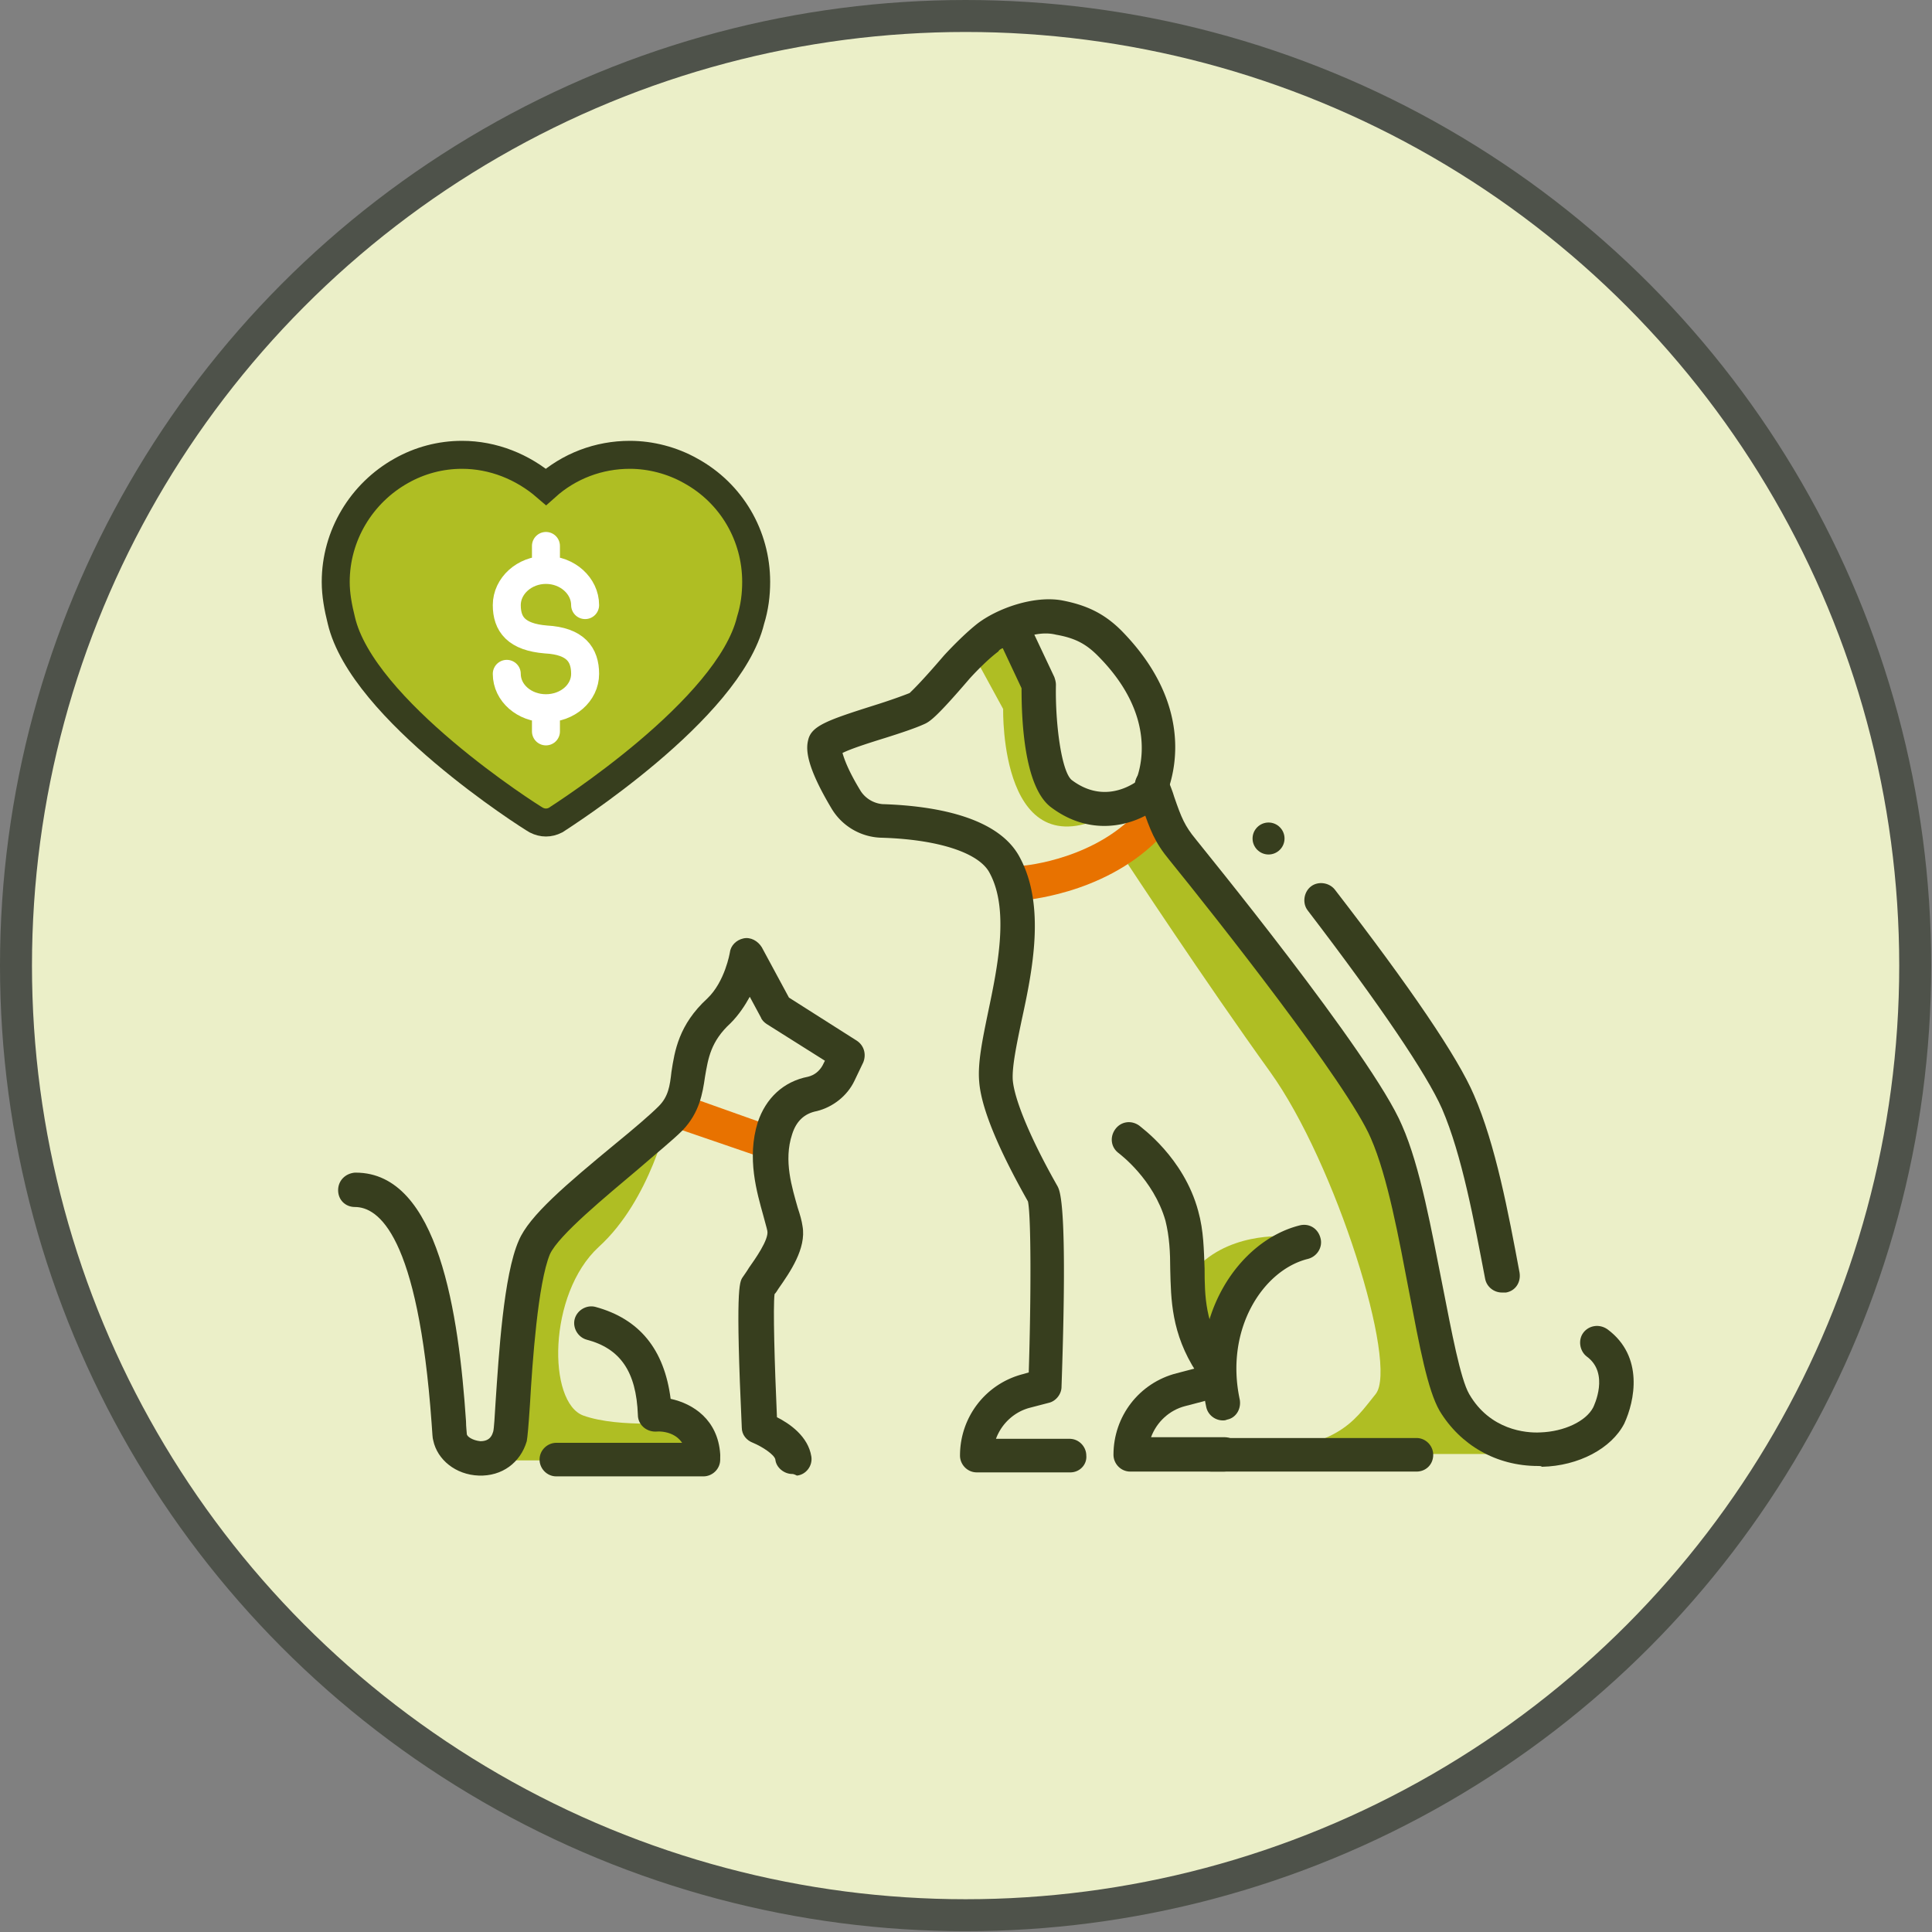 <svg version="1.1" id="Layer_1" xmlns="http://www.w3.org/2000/svg" x="0" y="0" viewBox="0 0 241.7 241.7" xml:space="preserve"><rect x="0" y="0" width="241.7" height="241.7" fill="#808080" stroke="none"/><style>.st1{fill:#afbe23}.st4{fill:#373e1e}</style><circle cx="120.8" cy="120.8" r="118.8" fill="#ebefc8" stroke="#4e524a" stroke-width="4" stroke-miterlimit="10"/><path class="st1" d="M83.6 139.8s-2.2 10.3-8.7 16.2c-6.4 5.9-6.4 19.5-1.9 21.1 4.5 1.6 12.3.8 12.3.8l1.1 4.8H61.3l3.5-9.9 1.8-17 17-16zm38.3-57.7l3.6 6.6s-.5 21 13.9 12.8l-6.6-1.4-2.3-10.7-1.8-9.6-3.6-2.1-3.2 4.4zm39.5 72.6s-7-.8-11.5 3.7c0 0-.5 7.2 1.3 9.6s10.2-13.3 10.2-13.3z"/><path class="st1" d="M141.1 108.1s9.6 14.6 17.8 26c8.2 11.4 16.1 36.7 13.2 40.3-2.9 3.6-4.6 6.8-17.1 7.5h35.3s-10-5-11.8-17.1c-1.8-12.1-6.4-26.4-17.1-42.1-10.7-15.7-15.3-19.6-15.3-19.6l-2.4 2.4-2.6 2.6z"/><path d="M86.4 58.9c-2.3-1.3-5-2-7.6-2-3.9 0-7.6 1.4-10.5 4-2.9-2.5-6.6-4-10.5-4-2.7 0-5.3.7-7.6 2-5 2.8-8.2 8.1-8.2 13.9 0 1.6.3 3.2.7 4.8 2.6 11.2 23.5 24.5 24.4 25 .4.2.8.3 1.2.3.4 0 .8-.1 1.2-.3.9-.6 21.7-13.8 24.4-25 .5-1.6.7-3.2.7-4.8 0-5.8-3.1-11.1-8.2-13.9h0z" fill="#afbe23" stroke="#373e1e" stroke-width="3.5" stroke-miterlimit="10"/><path d="M95.4 144.7c-.2 0-.5 0-.7-.1L84.2 141c-1.1-.4-1.7-1.6-1.3-2.7.4-1.1 1.6-1.7 2.7-1.3l10.4 3.7c1.1.4 1.7 1.6 1.3 2.7-.2.8-1 1.3-1.9 1.3zm32.7-32.1c-1.1 0-2-.9-2.1-2-.1-1.2.8-2.2 2-2.3.1 0 9.4-.8 14.8-7.3.8-.9 2.1-1 3-.3.9.8 1 2.1.3 3-6.6 7.9-17.3 8.8-17.7 8.9h-.3z" fill="#e87200"/><path class="st4" d="M160.7 104.9c0-1.1-.9-2-2-2s-2 .9-2 2 .9 2 2 2 2-.9 2-2zm27.2 56.8c-1 0-1.9-.7-2.1-1.7-1.4-7.3-2.9-15.5-5.4-21.3-1.9-4.3-7.7-12.9-16.8-24.8-.7-.9-.5-2.3.4-3 .9-.7 2.3-.5 3 .4 9.5 12.3 15.4 21 17.4 25.7 2.7 6.2 4.3 14.7 5.7 22.2.2 1.2-.5 2.3-1.7 2.5h-.5z"/><path class="st4" d="M192.4 183.4c-5.2 0-9.7-2.6-12.3-6.9-1.5-2.6-2.5-8-3.8-14.8-1.3-6.8-2.7-14.5-4.8-19.3-2.9-6.8-19.6-27.9-25.2-34.8-1.9-2.3-2.4-3.8-3.4-6.6-.2-.6-.5-1.3-.8-2.1-.4-1.1.2-2.3 1.3-2.7 1.1-.4 2.3.2 2.7 1.3.3.8.6 1.5.8 2.2.9 2.6 1.3 3.6 2.7 5.3.2.3 22.1 27 25.8 35.8 2.3 5.2 3.7 13.2 5.1 20.2 1.1 5.6 2.2 11.5 3.3 13.4 2.6 4.5 7.1 4.9 8.9 4.8 3-.1 5.7-1.4 6.6-3.1.1-.2 2.1-4.3-.8-6.4-.9-.7-1.1-2.1-.4-3 .7-.9 2-1.1 3-.4 4.6 3.4 3.4 9 2.1 11.8-1.6 3.1-5.7 5.3-10.3 5.4-.1-.1-.3-.1-.5-.1z"/><path class="st4" d="M133.9 184.2h-11.7c-1.2 0-2.1-1-2.1-2.1 0-4.8 3.2-9 7.9-10.2l.7-.2c.3-9.5.3-19.6-.1-21.4-2.6-4.6-5.8-10.9-6.1-15-.2-2.3.4-5.2 1.1-8.6 1.2-5.7 2.7-12.9.2-17.5-1.3-2.5-6.4-4.2-13.6-4.4a7.5 7.5 0 0 1-6.2-3.7c-3.1-5.2-3.2-7.3-2.9-8.5.4-1.8 2.4-2.5 8.4-4.4 1.6-.5 3.3-1.1 4.3-1.5.3-.3 1.3-1.2 4.3-4.7 1.2-1.3 2.8-2.9 4.2-4 2.5-1.9 7-3.5 10.5-2.9 3.2.6 5.4 1.7 7.5 3.8 10.8 11 5.4 21 5.2 21.4-.1.2-.3.4-.5.6-2.2 1.9-7.9 4.3-13.5.1-3.5-2.6-3.7-11.5-3.7-14.9l-2.3-4.9s0-.1-.1-.1c-.2.1-.4.2-.5.4-1.2.9-2.6 2.3-3.6 3.4-4.2 4.9-5 5.4-5.7 5.7-1.1.5-2.9 1.1-4.8 1.7-1.6.5-4.2 1.3-5.4 1.9.2.7.7 2.2 2.3 4.8.6.9 1.6 1.5 2.7 1.6 6.3.2 14.5 1.5 17.2 6.7 3.2 6 1.6 14 .2 20.4-.6 2.9-1.2 5.7-1.1 7.4.2 2.5 2.3 7.5 5.6 13.3.3.6 1.3 2.2.5 25.1 0 .9-.7 1.8-1.6 2l-2.3.6c-2 .5-3.6 2-4.3 3.9h9.2c1.2 0 2.1 1 2.1 2.1.1 1.1-.8 2.1-2 2.1zm-5.4-34.1zm.9-70.7l2.5 5.3c.1.3.2.6.2 1-.1 4.8.7 10.9 2 11.9 3.6 2.7 6.8 1 7.9.3.7-1.6 2.9-8.3-4.7-15.9-1.5-1.5-2.9-2.2-5.2-2.6-.8-.2-1.7-.2-2.7 0zm-24.6 15zm72.4 89.7h-25.6c-1.2 0-2.1-1-2.1-2.1 0-1.2 1-2.1 2.1-2.1h25.6c1.2 0 2.1 1 2.1 2.1 0 1.2-.9 2.1-2.1 2.1zm-24.2-6.4c-1 0-1.9-.7-2.1-1.7-2.4-11.3 4.1-20.8 11.7-22.7 1.2-.3 2.3.4 2.6 1.6.3 1.1-.4 2.3-1.6 2.6-5.6 1.4-10.4 8.8-8.5 17.6.2 1.2-.5 2.3-1.6 2.5-.2.1-.4.1-.5.1z"/><path class="st4" d="M153.1 184.1h-11.7c-1.2 0-2.1-1-2.1-2.1 0-4.8 3.2-9 7.9-10.2l2.3-.6c1.1-.3 2.3.4 2.6 1.5.3 1.1-.4 2.3-1.5 2.6l-2.3.6c-2 .5-3.6 2-4.3 3.9h9.2c1.2 0 2.1 1 2.1 2.1s-1 2.2-2.2 2.2z"/><path class="st4" d="M151.5 172.7c-.7 0-1.4-.3-1.8-1-3.2-4.9-3.2-9.2-3.3-12.9 0-2.1-.1-4.1-.6-6.1-1.5-5.2-5.7-8.3-5.8-8.4-1-.7-1.2-2-.5-3s2-1.2 3-.5c.2.2 5.6 4 7.4 10.7.7 2.5.7 4.9.8 7.2 0 3.5.1 6.9 2.6 10.7.6 1 .4 2.3-.6 3-.4.1-.8.3-1.2.3zM99.1 184.4c-1 0-2-.8-2.1-1.8-.1-.6-1.6-1.6-2.8-2.1-.8-.3-1.4-1-1.4-1.9-.8-17.3-.3-18.2.1-18.8.2-.3.5-.7.8-1.2.7-1 2.5-3.5 2.3-4.6-.1-.5-.3-1.1-.5-1.9-.8-2.9-2.1-7.2-.7-11.7 1-3 3.2-5.1 6.3-5.7.8-.2 1.4-.7 1.8-1.4l.3-.6-7.3-4.6c-.3-.2-.6-.5-.7-.8l-1.4-2.6c-.6 1.1-1.4 2.3-2.4 3.3-2.5 2.3-2.8 4.4-3.2 6.7-.3 2.1-.7 4.5-2.8 6.7-1.3 1.3-3.3 2.9-5.6 4.9-3.9 3.3-9.9 8.2-11 10.6-1.5 3.6-2.2 13.5-2.5 18.8-.2 3-.3 4-.4 4.6-.8 2.7-3.1 4.4-6 4.3-2.9-.1-5.2-2-5.7-4.4-.1-.3-.1-.8-.2-2.1-1.7-23.7-6.7-27.1-9.6-27.1-1.2 0-2.1-.9-2.1-2.1 0-1.2.9-2.1 2.1-2.2h.1c10.4 0 12.9 17.8 13.8 31.1 0 .7.1 1.4.1 1.6 0 .3.7.8 1.7.9 1.3 0 1.5-.9 1.6-1.2.1-.3.2-2 .3-3.7.4-5.9 1-15.9 2.9-20.2 1.3-3.1 5.9-7 12.2-12.2 2.2-1.8 4.2-3.5 5.3-4.6 1.2-1.2 1.4-2.5 1.6-4.3.4-2.6.9-5.9 4.5-9.2 2.2-2.1 2.8-5.7 2.8-5.7.1-.9.8-1.6 1.7-1.8.9-.2 1.8.3 2.3 1.1l3.4 6.3 8.5 5.4c.9.6 1.2 1.7.8 2.7l-1.1 2.3c-.9 1.9-2.7 3.3-4.7 3.8-1.6.3-2.6 1.3-3.1 2.9-1.1 3.3 0 6.7.7 9.2.3.9.5 1.6.6 2.3.5 2.8-1.6 5.8-3 7.8-.2.3-.3.5-.5.7-.2 1.6 0 8.7.3 15.4 1.6.8 3.9 2.4 4.3 4.9.2 1.2-.7 2.3-1.8 2.4-.4-.2-.5-.2-.6-.2z"/><path class="st4" d="M88 184.7H69.6c-1.2 0-2.1-1-2.1-2.1 0-1.2 1-2.1 2.1-2.1H88c1.2 0 2.1 1 2.1 2.1 0 1.2-1 2.1-2.1 2.1z"/><path class="st4" d="M88 184.2c-1.1 0-2-.8-2.1-2-.3-3-3-3.2-3.9-3.1-1.2 0-2.2-.9-2.2-2.1-.2-5.4-2.2-8.3-6.4-9.4-1.1-.3-1.8-1.5-1.5-2.6.3-1.1 1.5-1.8 2.6-1.5 5.5 1.5 8.6 5.3 9.4 11.5 2.8.6 5.9 2.6 6.2 6.9.1 1.2-.8 2.2-2 2.3H88z"/><g><path d="M63.4 84.3c0 2.4 2.2 4.3 4.9 4.3s4.9-1.9 4.9-4.3-1.2-4.1-4.9-4.3c-3.7-.3-4.9-1.9-4.9-4.3s2.2-4.4 4.9-4.4 4.9 2 4.9 4.4m-4.9 12.9v2.9m0-23.2v2.9" fill="none" stroke="#fff" stroke-width="3.5" stroke-linecap="round" stroke-linejoin="round" stroke-miterlimit="10"/></g></svg>